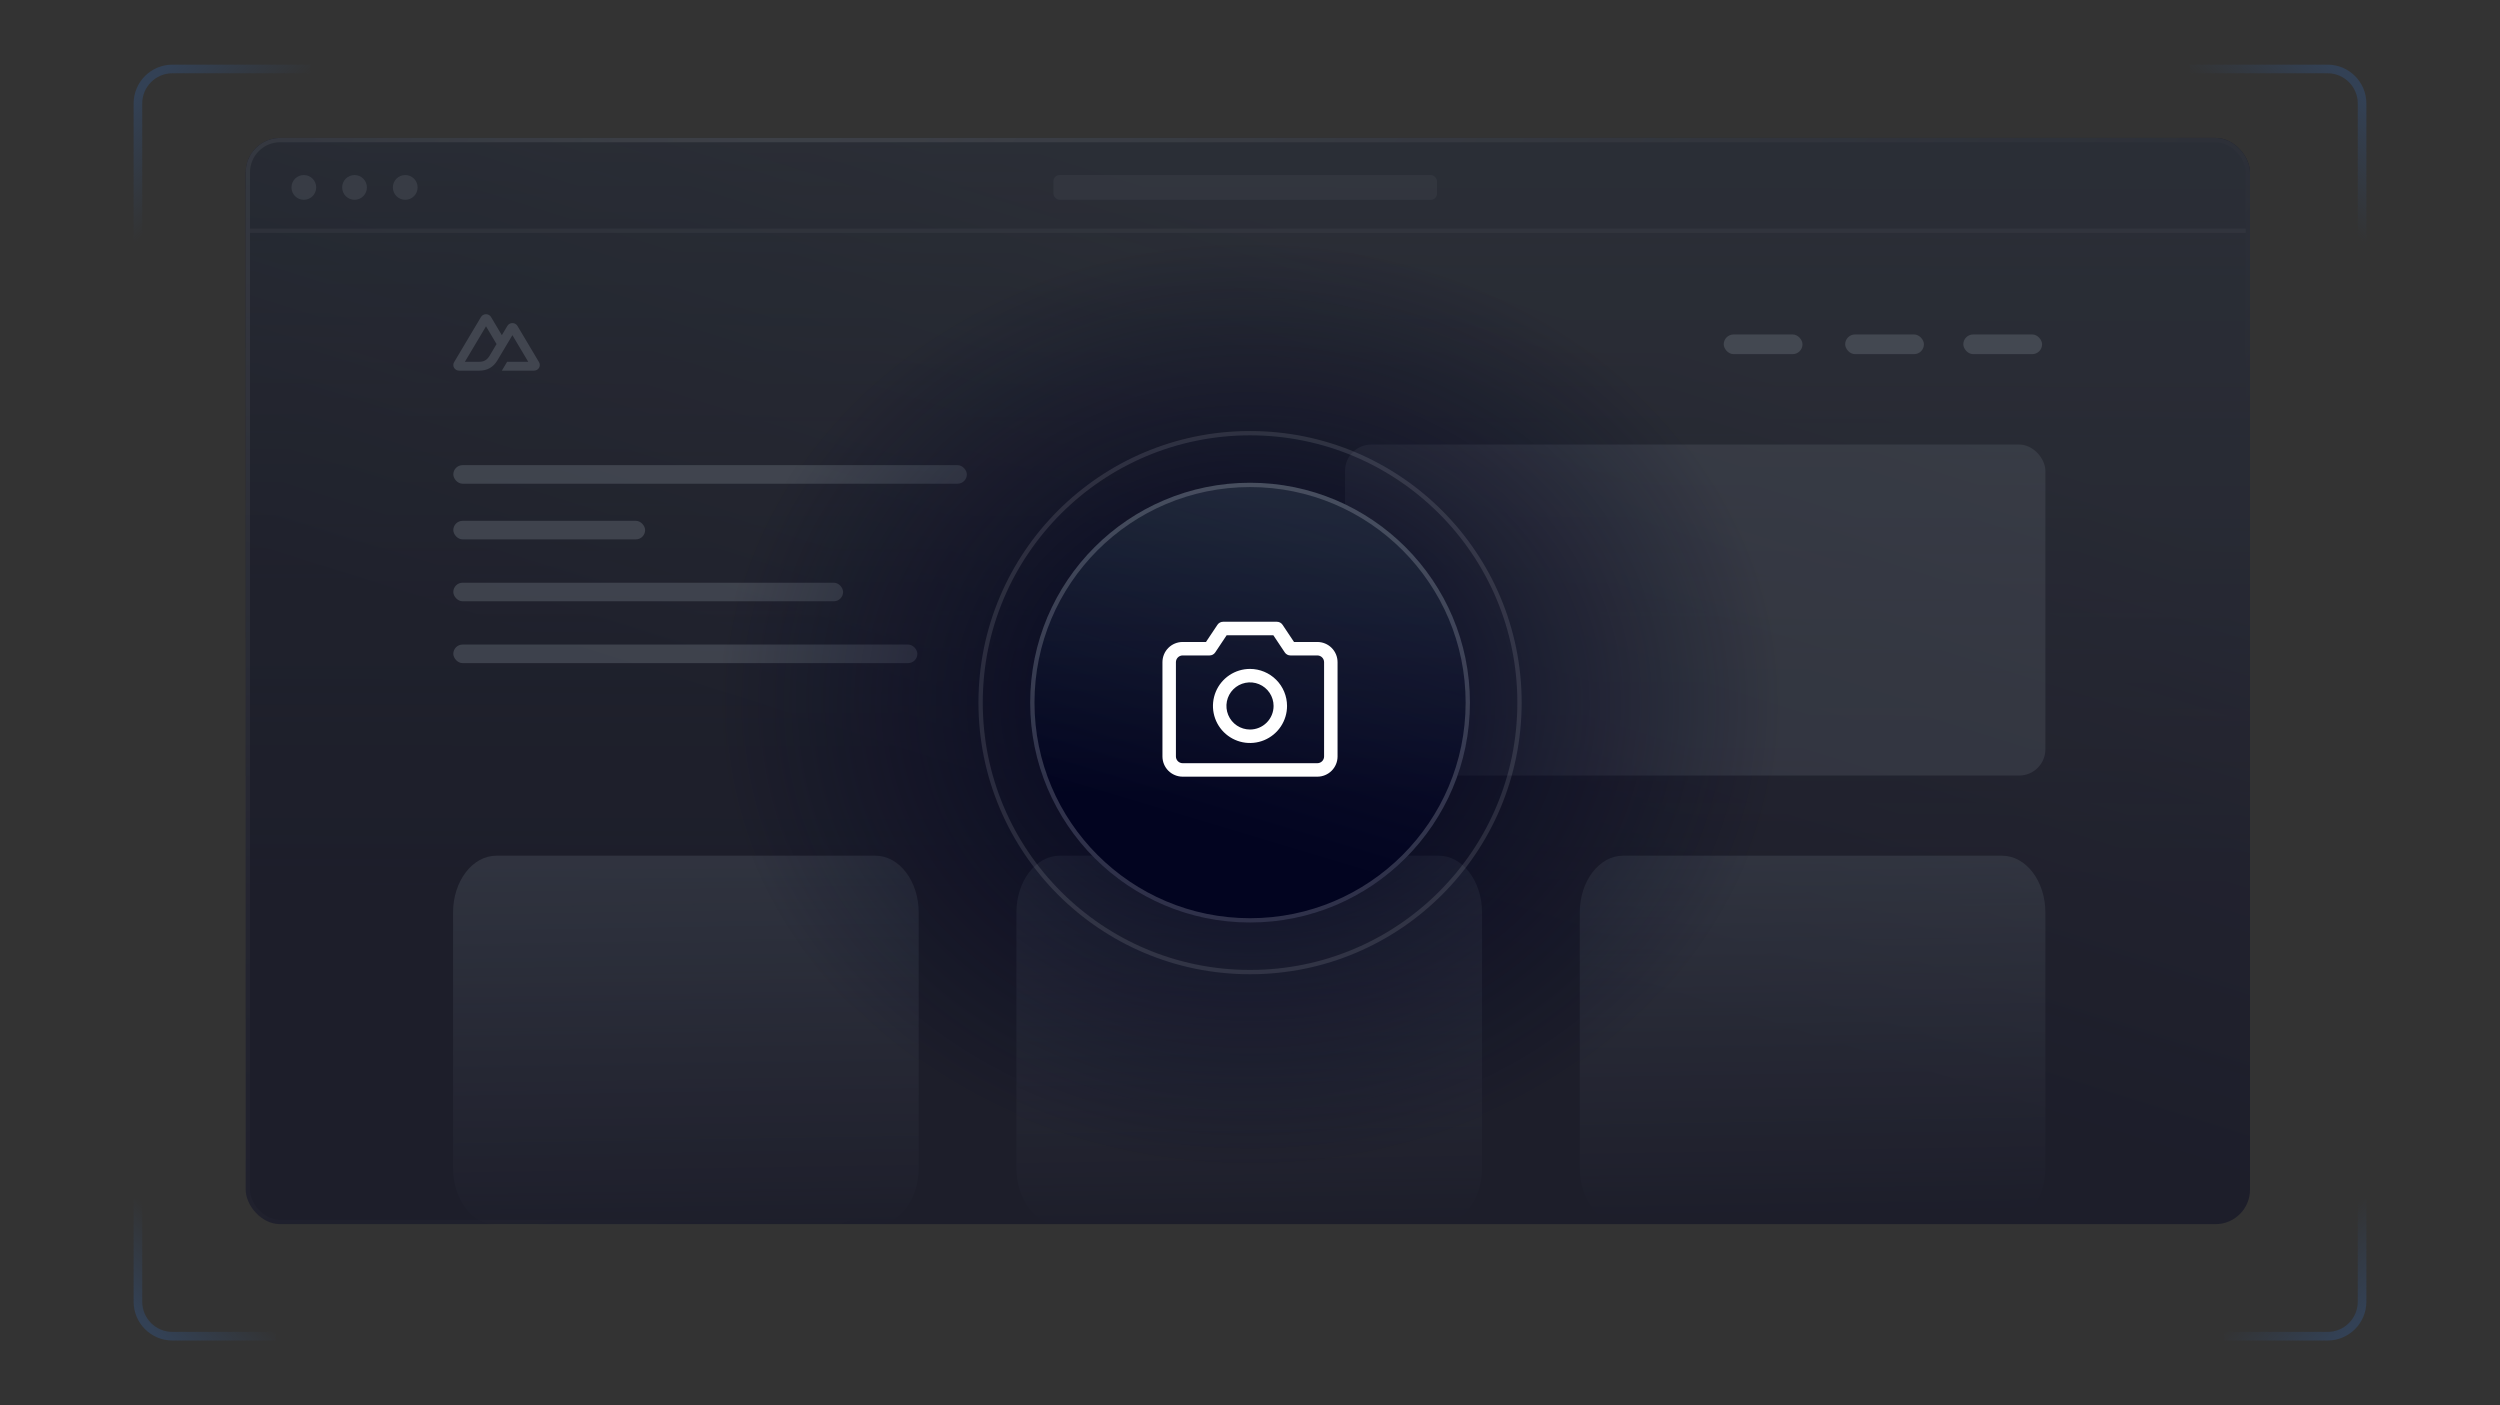 <svg xmlns="http://www.w3.org/2000/svg" fill="none" viewBox="0 0 580 326"><rect x="0" y="0" width="580" height="326" fill="#333333" stroke="none"/><g opacity=".45"><rect width="465" height="252" x="57" y="32" fill="#020420" rx="8"/><rect width="465" height="252" x="57" y="32" fill="url(#a)" rx="8"/><rect width="465" height="252" x="57" y="32" fill="url(#b)" fill-opacity=".08" rx="8"/><rect width="464" height="251" x="57.5" y="32.5" stroke="url(#c)" stroke-opacity=".4" rx="7.5"/><rect width="18.274" height="4.568" x="455.49" y="77.595" fill="#94A3B8" opacity=".48" rx="2.284"/><rect width="18.274" height="4.568" x="428.078" y="77.595" fill="#94A3B8" opacity=".48" rx="2.284"/><rect width="18.274" height="4.568" x="399.906" y="77.595" fill="#94A3B8" opacity=".48" rx="2.284"/><g opacity=".42"><path fill="url(#d)" d="M105.111 211.705c0-7.281 4.501-13.183 10.054-13.183h87.918c5.553 0 10.054 5.902 10.054 13.183v59.321c0 7.28-4.501 13.182-10.054 13.182h-87.918c-5.553 0-10.054-5.902-10.054-13.182v-59.321Z"/><path fill="url(#e)" d="M235.808 211.705c0-7.281 4.501-13.183 10.054-13.183h87.918c5.553 0 10.054 5.902 10.054 13.183v59.321c0 7.28-4.501 13.182-10.054 13.182h-87.918c-5.553 0-10.054-5.902-10.054-13.182v-59.321Z"/><path fill="url(#f)" d="M366.505 211.705c0-7.281 4.501-13.183 10.054-13.183h87.918c5.553 0 10.054 5.902 10.054 13.183v59.321c0 7.28-4.501 13.182-10.054 13.182h-87.918c-5.553 0-10.054-5.902-10.054-13.182v-59.321Z"/></g><rect width="162.48" height="76.794" x="312.051" y="103.135" fill="#94A3B8" opacity=".28" rx="6.091"/><rect width="119.141" height="4.306" x="105.168" y="107.913" fill="#94A3B8" opacity=".48" rx="2.153"/><rect width="88.997" height="5.742" x="244.391" y="40.612" fill="#94A3B8" opacity=".15" rx="1.435"/><rect width="44.499" height="4.306" x="105.168" y="120.831" fill="#94A3B8" opacity=".48" rx="2.153"/><rect width="90.433" height="4.306" x="105.168" y="135.189" fill="#94A3B8" opacity=".48" rx="2.153"/><rect width="107.658" height="4.306" x="105.168" y="149.537" fill="#94A3B8" opacity=".48" rx="2.153"/><circle cx="70.49" cy="43.483" r="2.871" fill="#94A3B8" opacity=".3"/><circle cx="82.252" cy="43.483" r="2.871" fill="#94A3B8" opacity=".3"/><circle cx="94.015" cy="43.483" r="2.871" fill="#94A3B8" opacity=".3"/><path stroke="#E2E8F0" stroke-opacity=".09" d="M58 53.53h463"/><g clip-path="url(#g)"><path fill="#94A3B8" d="M116.427 85.991h7.461c.237 0 .47-.06.675-.175.204-.114.374-.279.494-.479.118-.198.18-.424.181-.655-.001-.231-.063-.457-.182-.655l-5.01-8.418c-.12-.2-.29-.366-.494-.479-.206-.115-.439-.176-.675-.175-.237 0-.47.06-.675.175-.204.114-.374.279-.494.479l-1.281 2.154-2.505-4.212c-.12-.2-.29-.366-.494-.479-.206-.115-.439-.176-.675-.175-.237 0-.47.06-.675.175-.204.114-.374.279-.494.479l-6.235 10.476c-.118.198-.181.424-.181.654 0 .23.062.456.181.655.119.2.29.366.494.479.205.115.438.175.675.175h4.683c1.855 0 3.224-.791 4.165-2.333l2.286-3.84 1.225-2.055 3.674 6.173h-4.899l-1.225 2.055Zm-5.303-2.057-3.268-.001 4.899-8.23 2.445 4.115-1.637 2.751c-.625 1.001-1.335 1.365-2.439 1.365Z" opacity=".48"/></g></g><path fill="url(#h)" d="M166 56h248v215H166z"/><path stroke="url(#i)" stroke-width="2" d="M516 310h24c4.418 0 8-3.582 8-8v-24"/><path stroke="url(#j)" stroke-width="2" d="M64 310H40c-4.418 0-8-3.582-8-8v-24"/><path stroke="url(#k)" stroke-width="2" d="M508 16h32c4.418 0 8 3.582 8 8v32"/><path stroke="url(#l)" stroke-width="2" d="M72 16H40c-4.418 0-8 3.582-8 8v32"/><g clip-path="url(#m)"><path fill="url(#n)" d="M239 163.013C239 134.839 261.839 112 290.013 112s51.013 22.839 51.013 51.013-22.839 51.013-51.013 51.013S239 191.187 239 163.013Z"/><path fill="url(#o)" fill-opacity=".08" d="M239 163.013C239 134.839 261.839 112 290.013 112s51.013 22.839 51.013 51.013-22.839 51.013-51.013 51.013S239 191.187 239 163.013Z"/><path stroke="#E2E8F0" stroke-opacity=".2" d="M239.5 163.013c0-27.897 22.616-50.513 50.513-50.513 27.898 0 50.513 22.616 50.513 50.513 0 27.898-22.615 50.513-50.513 50.513-27.897 0-50.513-22.615-50.513-50.513Z"/><path fill="#fff" d="M305.625 148.938h-5.414l-2.662-3.993c-.143-.213-.336-.389-.562-.51-.227-.121-.48-.185-.737-.185h-12.5c-.257 0-.51.064-.737.185-.226.121-.419.297-.562.51l-2.664 3.993h-5.412c-1.243 0-2.435.493-3.315 1.372-.879.88-1.372 2.072-1.372 3.315V175.5c0 1.243.493 2.435 1.372 3.315.88.879 2.072 1.373 3.315 1.373h31.25c1.243 0 2.435-.494 3.315-1.373.879-.88 1.372-2.072 1.372-3.315v-21.875c0-1.243-.493-2.435-1.372-3.315-.88-.879-2.072-1.372-3.315-1.372Zm1.563 26.562c0 .414-.165.812-.458 1.105-.293.293-.691.457-1.105.457h-31.25c-.414 0-.812-.164-1.105-.457-.293-.293-.458-.691-.458-1.105v-21.875c0-.414.165-.812.458-1.105.293-.293.691-.458 1.105-.458h6.25c.257.001.511-.063.738-.184.227-.121.42-.297.563-.511l2.66-3.992h10.826l2.662 3.992c.143.214.336.39.563.511.227.121.481.185.738.184h6.25c.414 0 .812.165 1.105.458.293.293.458.691.458 1.105V175.5ZM290 155.188c-1.7 0-3.361.504-4.774 1.448-1.414.944-2.515 2.286-3.166 3.857-.65 1.57-.82 3.298-.489 4.965.332 1.667 1.15 3.198 2.352 4.4 1.202 1.202 2.733 2.02 4.4 2.352 1.667.331 3.395.161 4.966-.489 1.57-.651 2.912-1.752 3.856-3.165.945-1.414 1.449-3.075 1.449-4.775-.003-2.278-.909-4.463-2.52-6.074-1.611-1.611-3.796-2.517-6.074-2.519Zm0 14.062c-1.082 0-2.139-.321-3.038-.922-.9-.601-1.601-1.455-2.014-2.454-.414-.999-.523-2.099-.312-3.16.211-1.06.732-2.035 1.497-2.8.765-.765 1.739-1.285 2.8-1.496 1.061-.211 2.161-.103 3.16.311.999.414 1.853 1.115 2.454 2.014.601.899.922 1.957.922 3.038 0 1.451-.576 2.842-1.602 3.867-1.026 1.026-2.417 1.602-3.867 1.602Z"/></g><path stroke="#E2E8F0" stroke-opacity=".12" d="M227.5 163.013c0-34.525 27.988-62.513 62.513-62.513s62.513 27.988 62.513 62.513-27.988 62.513-62.513 62.513-62.513-27.988-62.513-62.513Z"/><defs><linearGradient id="a" x1="289.5" x2="289.144" y1="32" y2="207.708" gradientUnits="userSpaceOnUse"><stop stop-color="#0F172A"/><stop offset="1" stop-color="#0F172A" stop-opacity="0"/></linearGradient><linearGradient id="b" x1="230.787" x2="187.166" y1="32" y2="170.654" gradientUnits="userSpaceOnUse"><stop stop-color="#E2E8F0"/><stop offset="1" stop-color="#E2E8F0" stop-opacity="0"/></linearGradient><linearGradient id="d" x1="288.59" x2="290" y1="198.522" y2="284" gradientUnits="userSpaceOnUse"><stop stop-color="#64748B"/><stop offset="1" stop-color="#64748B" stop-opacity="0"/></linearGradient><linearGradient id="e" x1="288.59" x2="290" y1="198.522" y2="284" gradientUnits="userSpaceOnUse"><stop stop-color="#64748B"/><stop offset="1" stop-color="#64748B" stop-opacity="0"/></linearGradient><linearGradient id="f" x1="288.59" x2="290" y1="198.522" y2="284" gradientUnits="userSpaceOnUse"><stop stop-color="#64748B"/><stop offset="1" stop-color="#64748B" stop-opacity="0"/></linearGradient><linearGradient id="i" x1="548" x2="534.5" y1="305" y2="291" gradientUnits="userSpaceOnUse"><stop stop-color="#334155"/><stop offset="1" stop-color="#334155" stop-opacity="0"/></linearGradient><linearGradient id="j" x1="32" x2="45.5" y1="305" y2="291" gradientUnits="userSpaceOnUse"><stop stop-color="#334155"/><stop offset="1" stop-color="#334155" stop-opacity="0"/></linearGradient><linearGradient id="k" x1="548" x2="531.125" y1="22.25" y2="39.75" gradientUnits="userSpaceOnUse"><stop stop-color="#334155"/><stop offset="1" stop-color="#334155" stop-opacity="0"/></linearGradient><linearGradient id="l" x1="32" x2="48.875" y1="22.25" y2="39.75" gradientUnits="userSpaceOnUse"><stop stop-color="#334155"/><stop offset="1" stop-color="#334155" stop-opacity="0"/></linearGradient><linearGradient id="n" x1="290.013" x2="290.013" y1="112" y2="214.026" gradientUnits="userSpaceOnUse"><stop stop-color="#0F172A"/><stop offset=".72" stop-color="#020420"/></linearGradient><linearGradient id="o" x1="277.131" x2="255.087" y1="112" y2="185.442" gradientUnits="userSpaceOnUse"><stop stop-color="#E2E8F0"/><stop offset="1" stop-color="#E2E8F0" stop-opacity="0"/></linearGradient><radialGradient id="c" cx="0" cy="0" r="1" gradientTransform="matrix(103.411 220.651 -445.472 208.776 186.263 24.424)" gradientUnits="userSpaceOnUse"><stop stop-color="#E2E8F0" stop-opacity=".56"/><stop offset="1" stop-color="#A1A1AA" stop-opacity=".01"/><stop offset="1" stop-color="#E2E8F0" stop-opacity="0"/></radialGradient><radialGradient id="h" cx="0" cy="0" r="1" gradientTransform="matrix(0 107.5 -124 0 290 163.5)" gradientUnits="userSpaceOnUse"><stop stop-color="#020420"/><stop offset="1" stop-color="#020420" stop-opacity="0"/></radialGradient><clipPath id="g"><path fill="#fff" d="M105.168 69.409h20.07v20.07H105.168z"/></clipPath><clipPath id="m"><path fill="#fff" d="M239 163.013C239 134.839 261.839 112 290.013 112s51.013 22.839 51.013 51.013-22.839 51.013-51.013 51.013S239 191.187 239 163.013Z"/></clipPath></defs></svg>